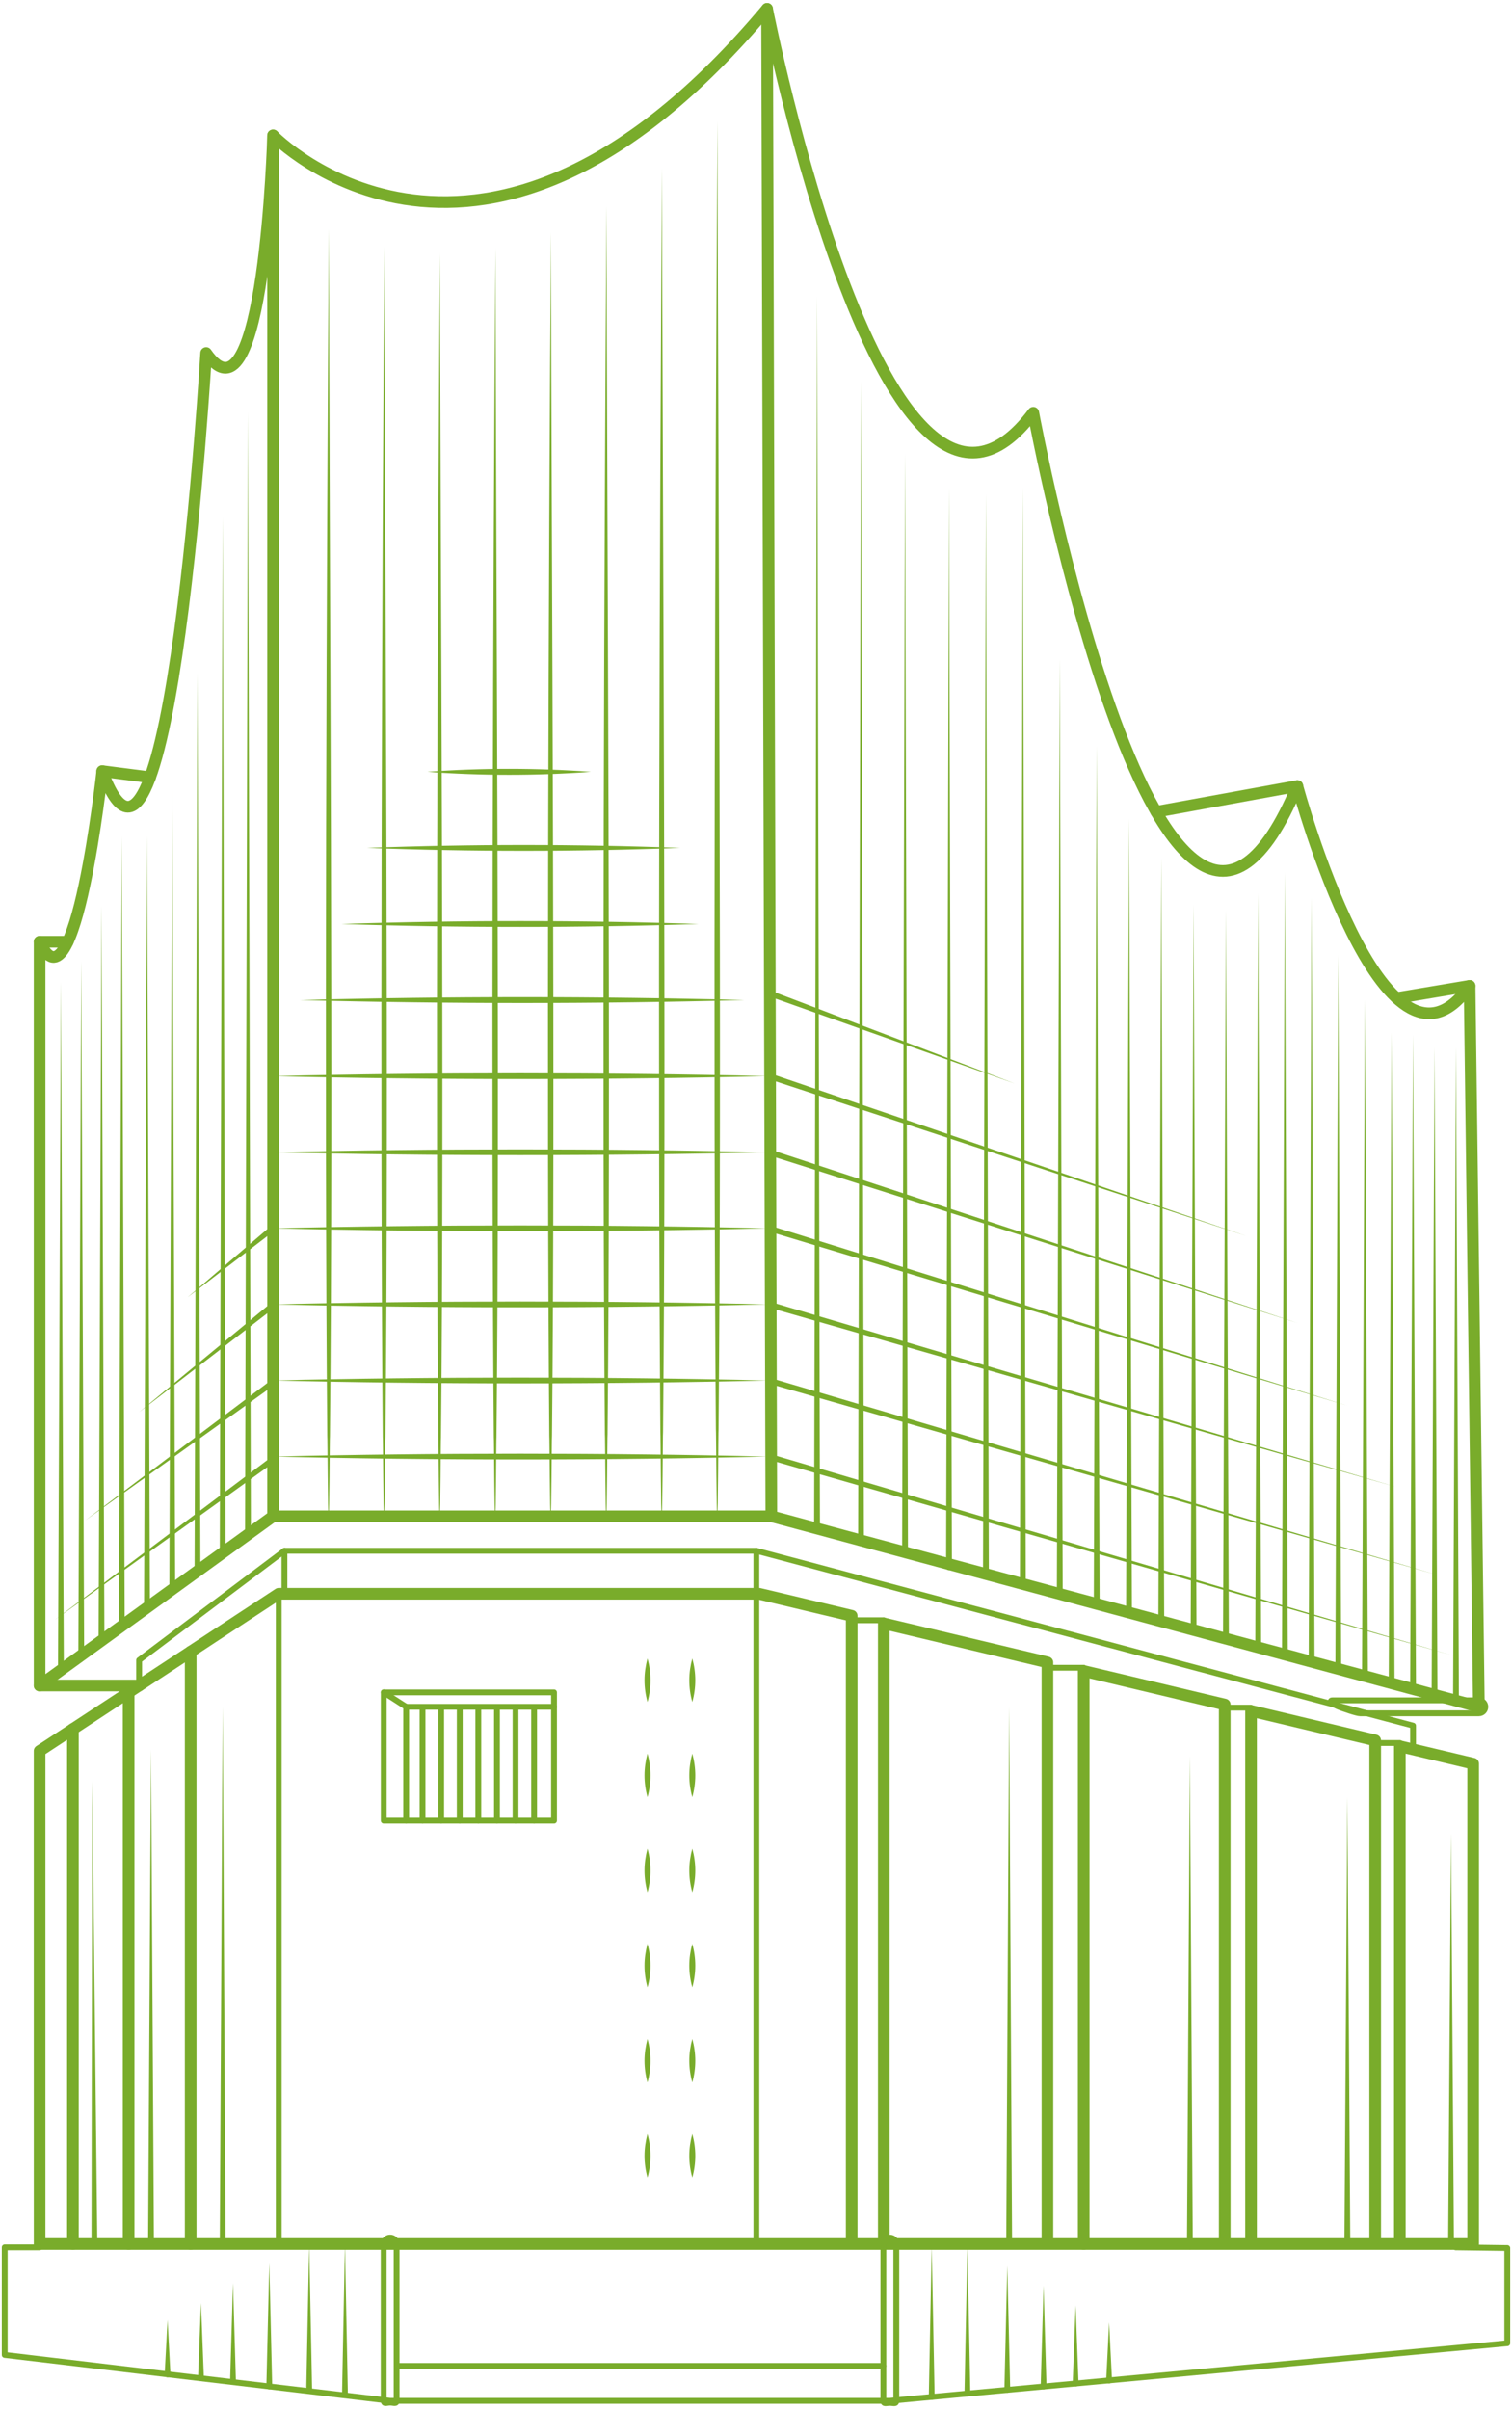 <?xml version="1.0" encoding="UTF-8"?>
<svg id="Ebene_3" data-name="Ebene 3" xmlns="http://www.w3.org/2000/svg" viewBox="0 0 259.62 413.51">
  <defs>
    <style>
      .cls-1, .cls-2 {
        stroke-linecap: round;
        stroke-linejoin: round;
      }

      .cls-1, .cls-2, .cls-3 {
        fill: none;
        stroke: #79ac2b;
      }

      .cls-4 {
        fill: #79ac2b;
      }

      .cls-2 {
        stroke-width: 2px;
      }

      .cls-3 {
        stroke-miterlimit: 10;
      }
    </style>
  </defs>
  <path class="cls-2" d="m132.44,260.28c0-.98-.73-258.76-.73-258.76,0,0,20.29,103.26,45.71,69.33,0,0,22.24,119.25,45.34,64.08,0,0,14.91,55.17,29.58,34.3l1.59,123.76-121.49-32.71Z"/>
  <path class="cls-2" d="m132.44,260.28H46.89V23.25S82.58,60.11,131.71,1.52"/>
  <path class="cls-2" d="m46.89,23.25s-1.47,51.75-11.49,37.35c0,0-6.11,103.75-17.84,71.77,0,0-4.64,42.72-10.76,29.29v127.67l40.09-29.05"/>
  <line class="cls-2" x1="6.8" y1="289.33" x2="23.89" y2="289.33"/>
  <path class="cls-3" d="m253.93,294.1h-20.39c-.61,0-3.09-.88-3.66-1.11-1.23-.49-1.71-1.11-1.1-1.11h25.15c.61,0,1.11.5,1.11,1.11s-.5,1.11-1.11,1.11Z"/>
  <polyline class="cls-2" points="236.13 384.75 236.13 298.75 214.81 293.68 214.81 384.75"/>
  <polyline class="cls-2" points="210.29 384.84 210.29 292.6 186.08 286.84 186.08 385.2"/>
  <polyline class="cls-2" points="179.85 384.84 179.85 285.36 151.75 278.67 151.75 385.2"/>
  <polyline class="cls-2" points="240.36 385.2 240.36 299.76 252.95 302.75 252.95 385.2 6.8 385.2 6.8 300.56 47.86 273.58 130.36 273.58 146.24 277.36 146.24 385.2"/>
  <line class="cls-2" x1="32.74" y1="283.52" x2="32.74" y2="385.2"/>
  <line class="cls-2" x1="22.09" y1="290.51" x2="22.09" y2="385.2"/>
  <line class="cls-2" x1="12.52" y1="296.8" x2="12.52" y2="385.2"/>
  <polyline class="cls-1" points="249.95 385.77 258.81 385.89 258.81 402.23 152.79 412.12 66.99 412.12 .81 404.24 .81 385.77 6.8 385.77"/>
  <path class="cls-3" d="m66.99,412.42c-.61,0-1.11.31-1.11-.31v-26.91c0-.61.5-1.11,1.11-1.11s1.11.5,1.11,1.11v26.91c0,.61-.5.31-1.11.31Z"/>
  <path class="cls-3" d="m152.79,412.47c-.61,0-1.11.26-1.11-.35v-26.91c0-.61.5-1.11,1.11-1.11s1.11.5,1.11,1.11v26.91c0,.61-.5.35-1.11.35Z"/>
  <line class="cls-1" x1="47.86" y1="273.58" x2="47.86" y2="385.2"/>
  <polyline class="cls-1" points="242.63 300.3 242.63 296.22 129.87 266.2 48.84 266.2 23.89 284.97 23.89 289.33"/>
  <line class="cls-1" x1="48.84" y1="266.2" x2="48.84" y2="273.58"/>
  <polyline class="cls-1" points="129.87 266.2 129.87 273.58 129.87 385.2"/>
  <line class="cls-1" x1="240.36" y1="299.2" x2="236.13" y2="299.2"/>
  <line class="cls-1" x1="214.75" y1="293.13" x2="210.51" y2="293.13"/>
  <line class="cls-1" x1="186.08" y1="286.28" x2="180.38" y2="286.28"/>
  <line class="cls-1" x1="151.75" y1="278.13" x2="146.05" y2="278.13"/>
  <rect class="cls-1" x="65.89" y="290.51" width="29.24" height="22.01"/>
  <path class="cls-4" d="m56.47,39.26c.1,58.76.77,149.41.18,207.21-.05.02-.08,13.9-.23,13.86-.14.06-.18-13.85-.23-13.86-.49-57.33-.12-149.28.28-207.21h0Z"/>
  <path class="cls-4" d="m66,42.22c.1,57.98.77,147.4.18,204.43-.05.02-.08,13.71-.23,13.68-.14.06-.18-13.66-.23-13.68-.49-56.56-.12-147.29.28-204.43h0Z"/>
  <path class="cls-4" d="m75.54,43.42c.1,57.66.77,146.6.18,203.31-.05.02-.08,13.64-.23,13.6-.14.06-.18-13.59-.23-13.6-.49-56.25-.12-146.48.28-203.31h0Z"/>
  <path class="cls-4" d="m85.07,42.6c.1,57.88.77,147.15.18,204.07-.05.02-.08,13.69-.23,13.65-.14.06-.18-13.64-.23-13.65-.49-56.46-.12-147.03.28-204.07h0Z"/>
  <path class="cls-4" d="m94.6,39.88c.1,58.6.77,148.99.18,206.62-.05.02-.08,13.86-.23,13.82-.14.06-.18-13.81-.23-13.82-.49-57.17-.12-148.86.28-206.62h0Z"/>
  <path class="cls-4" d="m104.14,35.3c.1,59.82.77,152.09.18,210.92-.05.02-.08,14.14-.23,14.11-.14.06-.18-14.09-.23-14.11-.49-58.36-.12-151.95.28-210.92h0Z"/>
  <path class="cls-4" d="m113.67,28.87c.1,61.53.77,156.43.18,216.95-.05.02-.08,14.55-.23,14.51-.14.06-.18-14.5-.23-14.51-.49-60.03-.12-156.28.28-216.95h0Z"/>
  <path class="cls-4" d="m123.2,20.81c.1,63.67.77,161.88.18,224.51-.05.02-.08,15.05-.23,15.02-.14.06-.18-15-.23-15.02-.49-62.13-.12-161.71.28-224.51h0Z"/>
  <path class="cls-4" d="m63.02,145.55c17.88-.67,35.89-.67,53.78,0-17.89.67-35.89.67-53.78,0h0Z"/>
  <path class="cls-4" d="m73.41,132.49c9.31-.68,18.73-.68,28.05,0-9.32.68-18.73.68-28.05,0h0Z"/>
  <path class="cls-4" d="m58.62,158.61c20.4-.67,40.95-.67,61.36,0-20.41.67-40.95.67-61.36,0h0Z"/>
  <path class="cls-4" d="m51.53,171.67c25.37-.67,50.89-.67,76.27,0-25.37.67-50.9.67-76.27,0h0Z"/>
  <path class="cls-4" d="m46.89,184.73c27.3-.66,57.51-.66,84.82,0-27.31.66-57.52.66-84.82,0h0Z"/>
  <path class="cls-4" d="m46.89,197.79c27.3-.66,57.51-.66,84.82,0-27.31.66-57.52.66-84.82,0h0Z"/>
  <path class="cls-4" d="m46.89,210.85c27.3-.66,57.51-.66,84.82,0-27.31.66-57.52.66-84.82,0h0Z"/>
  <path class="cls-4" d="m46.89,223.91c27.3-.66,57.51-.66,84.82,0-27.31.66-57.52.66-84.82,0h0Z"/>
  <path class="cls-4" d="m46.89,236.97c27.3-.66,57.51-.66,84.82,0-27.31.66-57.52.66-84.82,0h0Z"/>
  <path class="cls-4" d="m46.89,250.03c27.3-.66,57.51-.66,84.82,0-27.31.66-57.52.66-84.82,0h0Z"/>
  <path class="cls-4" d="m139.79,262.39l.5-211.56.5,211.56c0,.28-.22.5-.5.5-.28,0-.5-.22-.5-.5h0Z"/>
  <path class="cls-4" d="m147.34,264.43l.5-198.95.5,198.95c0,.59-.97.72-1,0h0Z"/>
  <path class="cls-4" d="m154.9,266.2l.5-188.27.5,188.27c0,.61-.99.7-1,0h0Z"/>
  <path class="cls-4" d="m162.45,269.04l.5-185.37.5,185.37c0,.61-.99.7-1,0h0Z"/>
  <path class="cls-4" d="m168.79,270.2l.5-185.44.5,185.44c0,.61-.99.7-1,0h0Z"/>
  <path class="cls-4" d="m175.13,271.51l.5-187.84.5,187.84c0,.61-.99.7-1,0h0Z"/>
  <path class="cls-4" d="m181.47,273.58l.5-160.5.5,160.5c0,.63-1,.68-1,0h0Z"/>
  <path class="cls-4" d="m187.81,275.26l.5-147.29.5,147.29c0,.63-1,.68-1,0h0Z"/>
  <path class="cls-4" d="m193.36,276.36l.5-135.82.5,135.82c0,.63-1,.67-1,0h0Z"/>
  <path class="cls-4" d="m198.9,278.31l.5-131.05.5,131.05c0,.63-1,.67-1,0h0Z"/>
  <path class="cls-4" d="m204.45,279.8l.5-124.49.5,124.49c0,.64-1,.67-1,0h0Z"/>
  <path class="cls-4" d="m210,281.24l.5-124.95.5,124.95c0,.63-1,.67-1,0h0Z"/>
  <path class="cls-4" d="m215.54,282.22l.5-128.86.5,128.86c0,.63-1,.67-1,0h0Z"/>
  <path class="cls-4" d="m220.12,283.68l.5-133.91.5,133.91c0,.63-1,.67-1,0h0Z"/>
  <path class="cls-4" d="m224.71,284.69l.5-130.6.5,130.6c0,.63-1,.67-1,0h0Z"/>
  <path class="cls-4" d="m229.29,286.49l.5-122.55.5,122.55c0,.64-1,.67-1,0h0Z"/>
  <path class="cls-4" d="m233.87,287.44l.5-115.77.5,115.77c0,.64-1,.67-1,0h0Z"/>
  <path class="cls-4" d="m238.45,288.96l.5-111.74.5,111.74c0,.64-1,.67-1,0h0Z"/>
  <path class="cls-4" d="m242.13,289.72l.5-112.12.5,112.12c0,.64-1,.67-1,0h0Z"/>
  <path class="cls-4" d="m245.82,290.92l.5-111.19.5,111.19c0,.64-1,.67-1,0h0Z"/>
  <path class="cls-4" d="m249.5,291.88l.5-112.16.5,112.16c0,.64-1,.67-1,0h0Z"/>
  <path class="cls-4" d="m42.08,263.01l.5-192.28.5,192.28c0,.61-.99.7-1,0h0Z"/>
  <path class="cls-4" d="m37.74,266.2l.5-177.41.5,177.41c0,.62-.99.69-1,0h0Z"/>
  <path class="cls-4" d="m33.41,269.04l.5-153.51.5,153.51c0,.63-1,.68-1,0h0Z"/>
  <path class="cls-4" d="m29.08,272.36l.5-138.21.5,138.21c0,.63-1,.68-1,0h0Z"/>
  <path class="cls-4" d="m24.74,275.26l.5-131.79.5,131.79c0,.63-1,.67-1,0h0Z"/>
  <path class="cls-4" d="m20.41,278.13l.5-134.65.5,134.65c0,.63-1,.67-1,0h0Z"/>
  <path class="cls-4" d="m16.93,281.63l.5-126.19.5,126.19c0,.63-1,.67-1,0h0Z"/>
  <path class="cls-4" d="m13.45,284.15l.5-119.2.5,119.2c0,.64-1,.67-1,0h0Z"/>
  <path class="cls-4" d="m9.96,286.28l.5-117.78.5,117.78c0,.64-1,.67-1,0h0Z"/>
  <path class="cls-4" d="m132.69,249.72l116.46,34.38-116.74-33.42c-.61-.18-.37-1.15.28-.96h0Z"/>
  <path class="cls-4" d="m132.69,236.66l114.18,33.71-114.46-32.75c-.61-.18-.37-1.15.28-.96h0Z"/>
  <path class="cls-4" d="m132.69,223.6l107.13,31.67-107.41-30.71c-.61-.18-.37-1.15.28-.96h0Z"/>
  <path class="cls-4" d="m132.7,210.54l98.65,30.75-98.94-29.79c-.61-.19-.35-1.15.29-.96h0Z"/>
  <path class="cls-4" d="m132.71,197.48l90.11,29.63-90.41-28.68c-.61-.2-.33-1.16.31-.95h0Z"/>
  <path class="cls-4" d="m132.71,184.42l81.3,27.75-81.62-26.81c-.61-.2-.32-1.16.32-.95h0Z"/>
  <path class="cls-4" d="m132.73,170.21l41.51,15.79-41.85-14.85c-.62-.22-.28-1.17.34-.94h0Z"/>
  <path class="cls-4" d="m47.18,250.93l-37.85,27.19,37.26-28c.52-.39,1.13.41.59.81h0Z"/>
  <path class="cls-4" d="m47.18,237.69l-32.56,23.31,31.97-24.11c.53-.39,1.13.42.59.81h0Z"/>
  <path class="cls-4" d="m47.2,224.43l-23.31,17.97,22.68-18.75c.51-.42,1.15.37.62.78h0Z"/>
  <path class="cls-4" d="m47.2,211.19l-14.95,11.47,14.32-12.24c.51-.43,1.16.36.63.78h0Z"/>
  <path class="cls-4" d="m111.18,284.69c.68,2.48.69,4.99,0,7.47-.69-2.48-.68-4.99,0-7.47h0Z"/>
  <path class="cls-4" d="m118.87,284.69c.68,2.48.69,4.99,0,7.47-.69-2.48-.68-4.99,0-7.47h0Z"/>
  <path class="cls-4" d="m111.18,301.02c.68,2.48.69,4.99,0,7.47-.69-2.48-.68-4.99,0-7.47h0Z"/>
  <path class="cls-4" d="m118.87,301.02c.68,2.48.69,4.99,0,7.47-.69-2.48-.68-4.99,0-7.47h0Z"/>
  <path class="cls-4" d="m111.18,317.34c.68,2.48.69,4.99,0,7.47-.69-2.48-.68-4.99,0-7.47h0Z"/>
  <path class="cls-4" d="m118.87,317.34c.68,2.48.69,4.99,0,7.47-.69-2.48-.68-4.99,0-7.47h0Z"/>
  <path class="cls-4" d="m111.18,333.67c.68,2.48.69,4.99,0,7.47-.69-2.48-.68-4.99,0-7.47h0Z"/>
  <path class="cls-4" d="m118.87,333.67c.68,2.48.69,4.99,0,7.47-.69-2.48-.68-4.99,0-7.47h0Z"/>
  <path class="cls-4" d="m111.18,350c.68,2.48.69,4.99,0,7.47-.69-2.48-.68-4.99,0-7.47h0Z"/>
  <path class="cls-4" d="m118.87,350c.68,2.48.69,4.99,0,7.47-.69-2.48-.68-4.99,0-7.47h0Z"/>
  <path class="cls-4" d="m111.18,366.32c.68,2.48.69,4.99,0,7.47-.69-2.48-.68-4.99,0-7.47h0Z"/>
  <path class="cls-4" d="m118.87,366.32c.68,2.48.69,4.99,0,7.47-.69-2.48-.68-4.99,0-7.47h0Z"/>
  <path class="cls-4" d="m172.78,385.2l.5-92.21.5,92.21c0,.64-1,.67-1,0h0Z"/>
  <path class="cls-4" d="m37.74,385.2l.5-92.21.5,92.21c0,.64-1,.67-1,0h0Z"/>
  <path class="cls-4" d="m25.43,385.2l.5-84.9.5,84.9c0,.64-1,.67-1,0h0Z"/>
  <path class="cls-4" d="m15.71,385.21l.13-79.46.87,79.46c0,.65-1,.67-1,0h0Z"/>
  <path class="cls-4" d="m203.81,385.64l.5-84.19.5,84.19c0,.64-1,.67-1,0h0Z"/>
  <path class="cls-4" d="m230.85,384.75l.5-76.26.5,76.26c0,.65-1,.67-1,0h0Z"/>
  <path class="cls-4" d="m248.65,385.64l.5-70.92.5,70.92c0,.65-1,.67-1,0h0Z"/>
  <path class="cls-4" d="m58.73,411.1l.5-25.89.5,25.89c0,.66-1.01.67-1,0h0Z"/>
  <path class="cls-4" d="m52.59,410.25l.5-25.04.5,25.04c0,.66-1.01.67-1,0h0Z"/>
  <path class="cls-4" d="m45.74,409.65l.5-21.15.5,21.15c.01.67-1.01.67-1,0h0Z"/>
  <path class="cls-4" d="m39.51,408.82l.5-16.9.5,16.9c.01.67-1.01.67-1,0h0Z"/>
  <path class="cls-4" d="m34.01,408.16l.5-12.83.5,12.83c.02.68-1.02.68-1,0h0Z"/>
  <path class="cls-4" d="m28.27,407.57l.5-9.34.5,9.34c.03.69-1.03.69-1,0h0Z"/>
  <path class="cls-4" d="m159.48,411.45l.5-25.81.5,25.81c0,.66-1.01.67-1,0h0Z"/>
  <path class="cls-4" d="m165.61,410.68l.5-25.04.5,25.04c0,.66-1.01.67-1,0h0Z"/>
  <path class="cls-4" d="m172.46,410.24l.5-21.31.5,21.31c.01.67-1.01.67-1,0h0Z"/>
  <path class="cls-4" d="m178.69,409.65l.5-17.31.5,17.31c.01.67-1.01.67-1,0h0Z"/>
  <path class="cls-4" d="m184.19,409.14l.5-13.38.5,13.38c.02.68-1.02.68-1,0h0Z"/>
  <path class="cls-4" d="m189.94,408.61l.5-9.95.5,9.95c.03.69-1.03.69-1,0h0Z"/>
  <line class="cls-1" x1="68.1" y1="406.14" x2="151.68" y2="406.14"/>
  <polyline class="cls-1" points="69.74 312.52 69.74 292.99 65.89 290.51"/>
  <line class="cls-1" x1="69.74" y1="292.99" x2="95.13" y2="292.99"/>
  <line class="cls-1" x1="72.55" y1="293.14" x2="72.55" y2="312.52"/>
  <line class="cls-1" x1="75.75" y1="293.14" x2="75.75" y2="312.52"/>
  <line class="cls-1" x1="78.94" y1="293.14" x2="78.94" y2="312.52"/>
  <line class="cls-1" x1="82.13" y1="293.14" x2="82.13" y2="312.52"/>
  <line class="cls-1" x1="85.33" y1="293.14" x2="85.33" y2="312.52"/>
  <line class="cls-1" x1="88.52" y1="293.14" x2="88.52" y2="312.52"/>
  <line class="cls-1" x1="91.71" y1="293.14" x2="91.71" y2="312.52"/>
  <line class="cls-2" x1="222.76" y1="134.93" x2="198.53" y2="139.35"/>
  <line class="cls-2" x1="252.34" y1="169.23" x2="239.82" y2="171.33"/>
  <line class="cls-2" x1="17.55" y1="132.37" x2="25.77" y2="133.43"/>
  <line class="cls-2" x1="6.8" y1="161.66" x2="11.63" y2="161.66"/>
</svg>